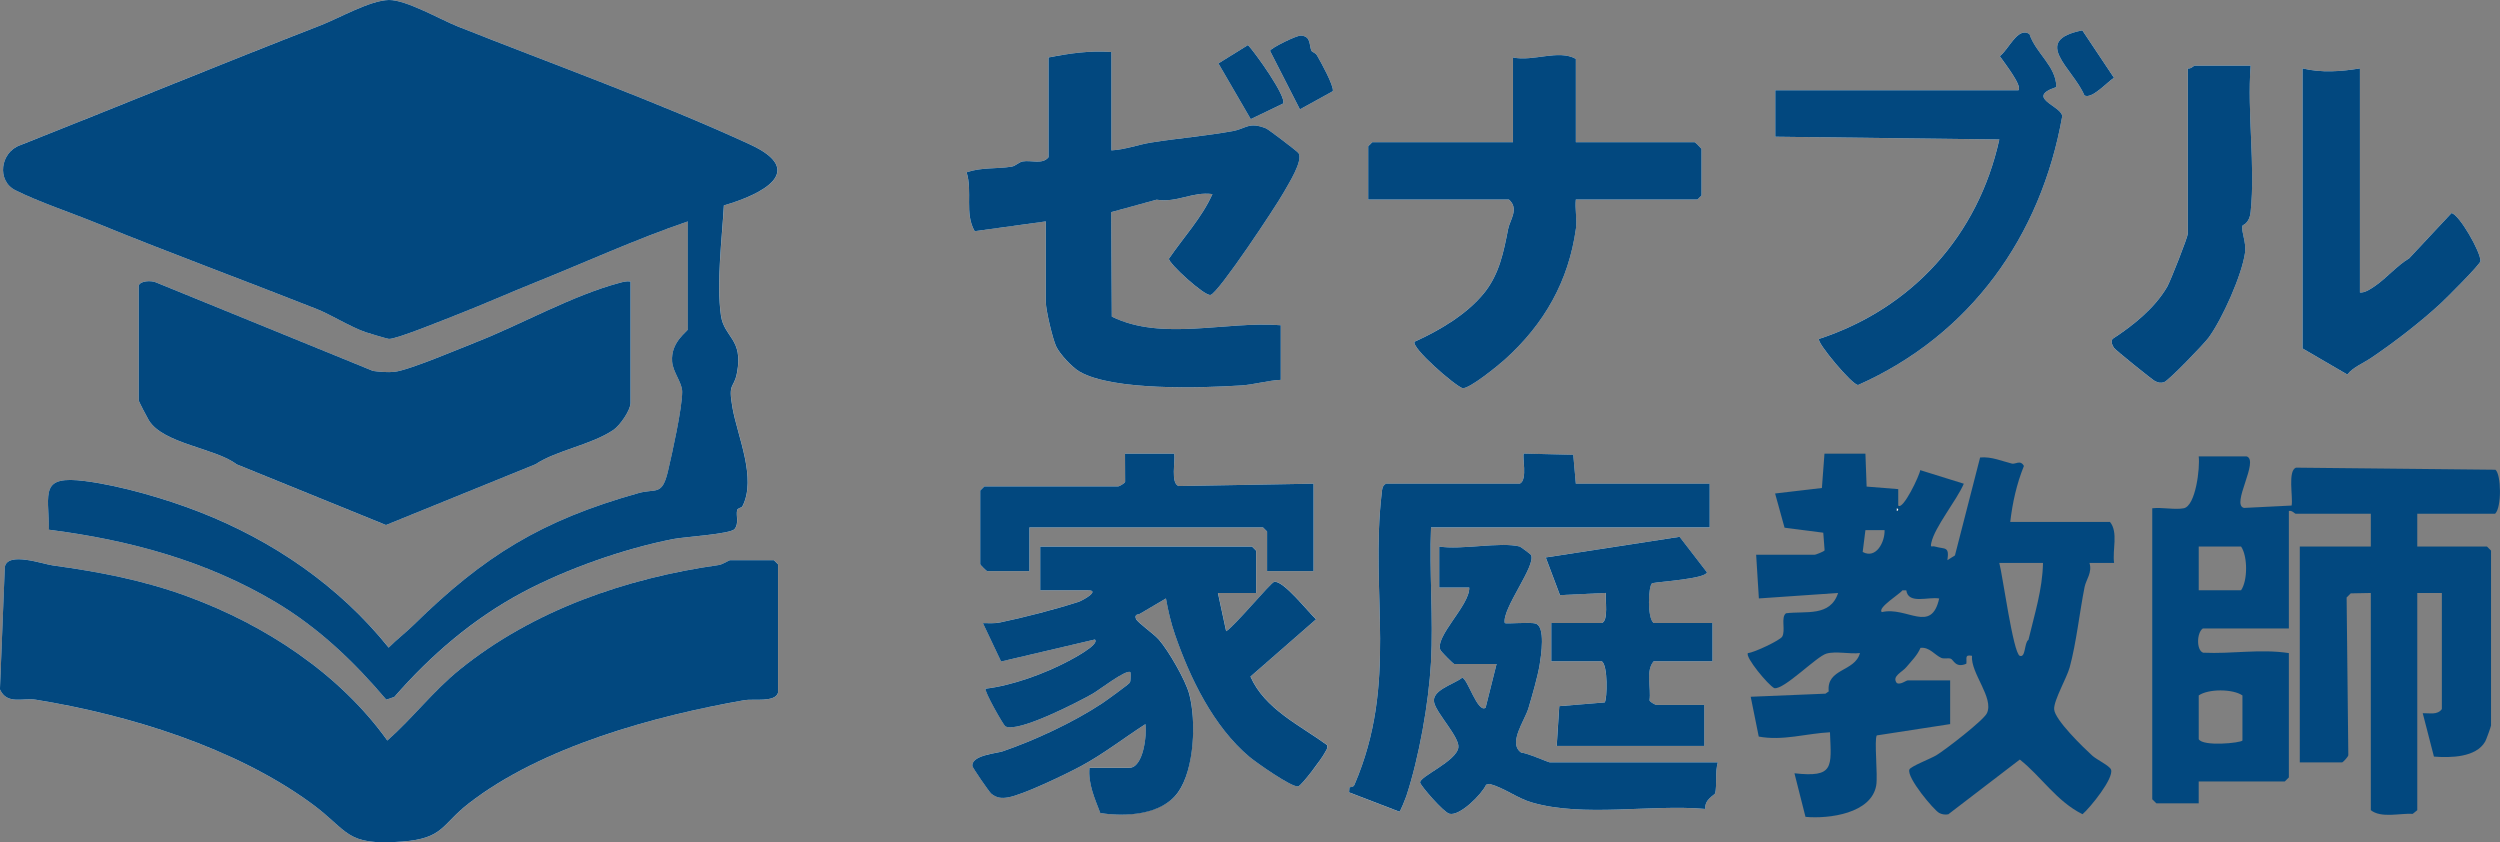 <?xml version="1.0" encoding="UTF-8"?>
<svg id="_レイヤー_2" data-name="レイヤー 2" xmlns="http://www.w3.org/2000/svg" viewBox="0 0 915.05 308.3">
  <rect x="0" y="0" width="915.05" height="308.3" fill="#808080" stroke="none"/>
  <defs>
    <style>
      .cls-1 {
        fill: #02487f;
      }

      .cls-2 {
        fill: #f9f9f9;
      }
    </style>
  </defs>
  <g id="_レイヤー_1-2" data-name="レイヤー 1">
    <g>
      <path class="cls-2" d="M251.78,81.04v39.5c0,.76-6.29,4.5-5.75,11.76.3,4.04,3.7,7.74,3.69,11.11-.03,6.13-3.62,22.26-5.17,28.9-2.2,9.38-4.38,6.36-10.83,8.17-35.52,9.97-56.58,22.99-82.27,48.23-2.92,2.87-6.28,5.4-9.16,8.33-18.13-22.55-42.38-39.17-69.34-49.69-12.09-4.72-28.58-9.57-41.71-11.26-16.69-2.14-13.45,4.04-13.3,17.8,29.26,3.73,57.56,11.35,82.99,26.52,15.8,9.42,28.68,21.76,40.49,35.68l2.94-1c13.29-15.25,28.82-28.59,46.8-38.2,16.23-8.68,37.44-16.12,55.39-19.61,4.01-.78,20.88-1.79,22.35-3.65,1.67-2.12.47-4.74.92-6.9.17-.81,1.63-.81,1.95-1.43,5.26-10.24-1.78-25.54-3.65-36.07-1.69-9.52.49-6.68,1.65-12.74,2.4-12.54-4.71-12.87-5.87-21.04-1.68-11.89.4-28.17,1.08-40.26,13.75-3.97,30.88-12.52,9.52-22.34-34.39-15.81-71.93-29.26-106.86-43.14C161.26,7.2,148.63-.12,142.33,0c-6.89.13-18.2,6.63-24.86,9.22C80.63,23.53,44.13,38.61,7.39,53.14c-7.27,2.55-8.68,13.02-1.73,16.49,8.63,4.31,20.67,8.32,29.95,12.12,25.91,10.61,53.92,20.91,80.4,31.38,5.05,2,12.15,6.46,17.76,8.43,1.12.39,7.98,2.44,8.59,2.48,2.68.18,21.44-7.5,25.6-9.13,8.75-3.42,18.91-7.91,27.74-11.45,18.66-7.48,37.1-15.95,56.09-22.43ZM762.93,34.91c2.68,1.57,8.51-5,10.84-6.44l-11.58-17.36c-19,3.76-3.38,13.92.75,23.8ZM738.78,33.04h-89v17l82,1.01c-7.75,35.11-31.85,61.78-66,73.01-1.03,1.13,12.26,17.06,14.33,16.85,41.09-18.28,66.92-54.42,74.7-98.38-.34-3.85-13.77-6.76-2.17-10.66,0-7.65-7.5-12.33-9.82-19.38-4.26-2.97-7.82,6.02-10.88,8.04,1.2,1.81,8.44,10.95,6.83,12.51ZM480.12,18.72c-1.1-1.82.03-5.34-3.88-5.71-1.58-.15-11.14,4.6-11.38,5.6l10.94,21.42,12.05-6.66c.41-2.01-4.4-10.69-5.79-13.07-.61-1.04-1.69-1.17-1.94-1.58ZM469.65,37.89c1.4-2.41-10.27-18.69-12.85-21.4l-10.83,6.72,11.84,20.39,11.85-5.71ZM406.78,19.04c-7.9-.61-15.32.48-23,2v36.5c-2.27,2.77-6.27.99-9.45,1.55-1.51.26-2.58,1.66-4.09,1.91-5.36.87-11.09.21-16.46,2.05,2.26,7.15-.81,15.05,2.97,21.58l26.03-3.59v29.5c0,2.93,2.46,13.33,3.78,16.22s5.87,7.72,8.64,9.3c12.25,7,44.34,5.98,59.11,5.02,4.7-.3,9.7-1.84,14.46-2.04v-20c-20.06-1.61-43.4,5.94-61.84-3.16l-.23-38.23,16.62-4.56c7.59,1.23,13.06-3.04,20.44-2.05-3.86,8.67-10.58,15.81-15.91,23.64-.28,1.58,13.09,13.83,15.24,13.27,2.95-.78,24.05-32.66,26.69-37.4,1.67-3,7.26-11.68,5.51-14.5-.4-.64-11.03-8.72-11.95-9.08-6.32-2.49-7.24.13-12.13,1.01-9.89,1.79-19.89,2.6-29.82,4.18-4.91.78-9.62,2.62-14.62,2.88V19.04ZM576.78,52.04v-30.5c-6.36-3.54-15.56,1.06-23-.5v31h-51.5l-1.5,1.5v19.5h51.5c3.82,3.35.37,7.49-.27,10.73-1.64,8.35-3.17,16.39-8.67,23.31-6.24,7.85-16.48,13.88-25.56,17.98-1.44,2.06,14.61,16.04,17.54,17.03,2.54.24,12.91-8.18,15.48-10.51,14.48-13.06,23.35-28.71,26.02-47.99.44-3.21-.41-7.21-.05-10.55h44.5l1.5-1.5v-17c0-.18-2.32-2.5-2.5-2.5h-43.5ZM823.78,24.04h-20.5c-.33,0-1.52,1.32-2.5,1v60.5c0,1.16-6.37,17.39-7.56,19.44-4.57,7.85-12.46,14.16-20,19.07-.71,1.07-.09,2.32.53,3.27.53.81,14.18,11.81,15.07,12.21,1.22.55,1.88.75,3.24.37,1.56-.44,14.61-13.97,16.32-16.31,5-6.81,12.2-22.89,13.34-31.12.52-3.76-1.37-7.41-.99-9.76.08-.5,2.58-.72,3.04-5.16,1.76-16.78-1.31-36.42,0-53.51ZM863.78,25.04c-7.02,1.16-14.02,1.66-21,0v102.5l16.39,9.55c2.03-2.67,5.86-4.15,8.93-6.23,8.48-5.75,17.69-12.86,25.2-19.77,1.99-1.83,14.56-14.37,14.6-15.53.1-3.35-7.82-17.12-10.61-17.56l-15.49,16.56c-4.38,2.61-8.44,7.36-12.46,10.09-1.43.97-3.73,2.63-5.56,2.39V25.04ZM50.78,104.54v42c0,.41,3.13,6.36,3.68,7.26,5.25,8.67,24.57,10.26,32.12,16.14l54.7,22.23,54.7-22.23c7.79-5.16,20.43-7.07,28.55-12.59,2.34-1.59,6.25-7.18,6.25-9.81v-44.5c-1.41-.22-2.66.13-4.01.49-16.93,4.49-36.53,15.43-51.78,21.41-6.32,2.48-25.4,10.62-30.64,11.16-2.41.25-5.38,0-7.81-.33l-79.55-32.45c-1.65-.69-5.65-.59-6.21,1.22ZM429.78,166.04h-18l.04,10.31c-.2.66-2.26,1.69-2.54,1.69h-49l-1.5,1.5v27c0,.18,2.32,2.5,2.5,2.5h15.5v-16h85.5l1.5,1.5v14.5h17v-32l-49.36.86c-3.05-1-1.14-9.14-1.64-11.86ZM576.78,177.04l-.94-10.56-18.07-.44c-.78.78,1.5,9.55-1.49,11.01h-49c-1.43.88-1.38,1.99-1.55,3.45-4.36,37.18,6.14,69.24-10.01,106.81-.33.78-1.11.78-1.8.86l-.14,1.87,18.43,7.08c.31-.03,2.21-4.74,2.5-5.63,4.7-14.27,8.2-34.06,9.04-48.95.92-16.22-.65-33.2.02-49.48h102v-16h-49ZM586.28,228.04h-18.5v14h18.5c2.28,1.54,1.98,13.75,1.06,15.06l-16.63,1.37-.94,14.56h54v-15h-17.5c-.28,0-2.33-1.03-2.54-1.69.67-4.55-1.53-10.76,1.54-14.31h21.5v-14h-21.5c-2.45-1.75-1.98-13.61-.57-14.57,2.85-.58,19.57-1.61,20.06-3.98l-10.01-13-48.99,7.56,5.2,13.79,16.81-.8c-.31,2.42,1.06,10.21-1.51,11.01ZM459.78,217.04v-15.5l-1.5-1.5h-77.5v16h17.5c4.52,0-1.72,3.66-3.7,4.3-8.21,2.65-20.06,5.72-28.53,7.47-2.07.43-4.18.23-6.26.24l6.66,14.06,34.33-8.06c1.98,1.77-8.49,7.25-9.63,7.86-8.83,4.68-20.62,8.98-30.36,10.14-.72.67,6.52,13.38,7.2,13.78,4.46,2.59,27.01-9.07,32.09-12,2.14-1.24,12.41-9.17,13.71-7.78.16.17.17,3.07-.22,3.78-.3.55-8.58,6.55-10.03,7.51-10.84,7.19-25.05,13.7-36.49,17.63-2.17.75-11.49,1.39-11.11,5.4.06.61,6.18,9.52,6.91,10.11,1.96,1.6,3.75,1.78,6.19,1.36,5.51-.94,21.09-8.47,26.63-11.44,8.3-4.45,15.73-10.3,23.62-15.38.53,3.92-.71,16.01-5.99,16.01h-14.5c-.56,5.77,1.97,11.33,3.96,16.54,9.03,1.44,22.68.54,28.47-7.61s6.7-26.07,4.08-35.95c-1.36-5.13-7.57-15.84-11.1-19.9-1.9-2.19-7.86-6.27-8.39-7.62-.46-1.18.08-1.64,1.23-1.73l9.74-5.73c.76,4.41,1.84,8.97,3.3,13.2,5.48,15.94,14.05,33.66,27.24,44.76,2.33,1.96,15.51,11.29,17.84,10.82,1.3-.26,8.86-10.44,9.71-12.23.46-.97,1.26-1.59.86-2.92-10.06-7.33-22.78-13.17-28.02-25.04l24.02-20.97c-2.86-2.58-11.89-14.27-15.32-13.7-1.24.21-14.8,16.58-17.6,18.06l-3.01-13.99h14ZM556.28,200.04c-7.15-1.8-21.5,1.33-29.5,0v15h10.99c.3,6.45-12.82,18.01-10.51,22.98.21.45,4.66,5.02,5.01,5.02h15.5l-4.01,16c-2.92,2.1-6.55-10.55-8.55-10.99-3.12,2.5-11.49,4.56-10.25,9.24,1.09,4.11,9.23,12.51,8.84,16.21-.53,5.14-14.49,10.8-14,12.98.28,1.24,8.59,10.84,10.73,11.38,3.78.94,11.78-7.06,13.42-10.64l1.29-.28c5.43,1.47,9.98,5.17,15.37,6.76,18.98,5.57,43.75.61,63.6,2.4-.49-3.44,3.44-5.17,3.59-5.75.66-2.68-.07-8.09.97-11.31h-61.5c-.55,0-8.51-3.54-10.45-3.55-5.02-3.43,1.23-11.65,2.62-16.28,1.31-4.38,3.4-11.6,4.1-15.9.53-3.28,2.2-13.96-1.47-15.06-2.2-.66-10.87.23-11.3-.21-1.1-5.25,11.84-21.44,9.55-24.99-.14-.21-3.8-2.94-4.04-3.01ZM284.78,253.54v-47l-1.5-1.5h-16c-.47,0-2.7,1.56-4.22,1.78-33.83,4.8-67.84,16.48-94.76,38.24-9.66,7.8-17.2,17.78-26.5,25.98-17.48-24.41-44.59-42.22-72.88-52.64-16.38-6.03-32.39-9.08-49.56-11.44-3.66-.5-16.57-5.18-17.58.58l-1.78,44.79c2.6,5.77,8.39,3,13.21,3.79,34.1,5.56,72.78,17.5,100.81,37.96,13.94,10.19,12.16,15.54,33.26,13.95,15.16-1.15,14.33-6.22,24.29-13.95,26.8-20.8,67.92-32.01,100.96-37.81,3.16-.55,11.24.92,12.27-2.73Z"/>
      <path class="cls-1" d="M251.78,81.04c-18.99,6.48-37.43,14.94-56.09,22.43-8.82,3.54-18.99,8.03-27.74,11.45-4.15,1.62-22.92,9.31-25.6,9.13-.61-.04-7.47-2.09-8.59-2.48-5.61-1.97-12.71-6.43-17.76-8.43-26.47-10.47-54.49-20.77-80.4-31.38-9.28-3.8-21.32-7.8-29.95-12.12-6.95-3.47-5.55-13.94,1.73-16.49,36.74-14.53,73.24-29.61,110.08-43.92C124.13,6.63,135.44.14,142.33,0c6.29-.12,18.93,7.19,25.28,9.71,34.93,13.88,72.47,27.33,106.86,43.14,21.36,9.82,4.23,18.37-9.52,22.34-.68,12.09-2.76,28.37-1.08,40.26,1.16,8.18,8.27,8.5,5.87,21.04-1.16,6.06-3.34,3.22-1.65,12.74,1.87,10.53,8.91,25.83,3.65,36.07-.32.62-1.78.63-1.95,1.43-.45,2.17.75,4.79-.92,6.9-1.47,1.86-18.34,2.87-22.35,3.65-17.95,3.49-39.16,10.93-55.39,19.61-17.99,9.61-33.51,22.95-46.8,38.2l-2.94,1c-11.81-13.92-24.69-26.25-40.49-35.68-25.43-15.17-53.72-22.78-82.99-26.52-.14-13.77-3.39-19.95,13.3-17.8,13.13,1.69,29.62,6.54,41.71,11.26,26.96,10.51,51.21,27.13,69.34,49.69,2.88-2.94,6.25-5.46,9.16-8.33,25.69-25.24,46.76-38.26,82.27-48.23,6.45-1.81,8.64,1.21,10.83-8.17,1.55-6.63,5.14-22.76,5.17-28.9.02-3.37-3.39-7.08-3.69-11.11-.53-7.25,5.75-10.99,5.75-11.76v-39.5Z"/>
      <path class="cls-1" d="M284.78,253.54c-1.02,3.65-9.11,2.18-12.27,2.73-33.03,5.8-74.16,17.01-100.96,37.81-9.96,7.73-9.12,12.8-24.29,13.95-21.1,1.59-19.32-3.76-33.26-13.95-28.02-20.47-66.71-32.4-100.81-37.96-4.82-.79-10.61,1.98-13.21-3.79l1.78-44.79c1.01-5.75,13.92-1.08,17.58-.58,17.17,2.36,33.18,5.41,49.56,11.44,28.29,10.41,55.4,28.23,72.88,52.64,9.3-8.2,16.84-18.18,26.5-25.98,26.92-21.76,60.93-33.45,94.76-38.24,1.52-.22,3.76-1.78,4.22-1.78h16l1.5,1.5v47Z"/>
      <path class="cls-1" d="M822.28,167.04c4.83,1.43-5.86,17.8-.92,18.87l17.42-.87c.58-2.94-1.52-12.83,1.63-13.87l72.96.76c2.14,1.69,2.34,13.79-.1,16.1h-28.5v12h25.5l1.5,1.5v64c0,.36-1.74,5.18-2.13,5.87-3.38,5.91-12.74,5.98-18.77,5.53l-4.1-15.89c2.43-.07,5.38.76,7-1.5v-42.5h-9v79.5l-1.66,1.34c-4.79-.27-11.54,1.66-15.34-1.34v-79.5l-7.36.14-1.5,1.5.62,57.74c-.14.7-1.99,2.62-2.26,2.62h-15.5v-79h26v-12h-27.5c-.31,0-1.42-1.37-2.5-1v43h-31.5c-2.25,1.53-2.39,8.03.14,8.86,10.61.5,20.78-1.46,31.36.14v45.5l-1.5,1.5h-31.5v8h-15.5l-1.5-1.5v-106.5c3.55-.43,8.14.62,11.5,0,4.41-.81,6.03-14.85,5.5-19h17.5ZM804.78,216.04h15.5c2.43-3.49,2.46-12.39,0-16h-15.5v16ZM820.78,271.04v-16.5c-3.61-2.46-12.51-2.43-16,0v16c1.5,2.81,15.44,1.39,16,.5Z"/>
      <path class="cls-1" d="M682.78,166.04l.44,12.06,11.57.93v6c1.67,1.94,7.9-11.15,8.05-12.95l15.95,4.97c-2.51,5.94-10.66,15.83-11.89,21.61-.44,2.09.18,1.05,1.35,1.39,3.63,1.07,5.31-.24,4.54,4.98l2.76-1.73,9.21-35.85c4.14-.39,8,1.34,11.68,2.25,1.22.3,3.1-1.51,4.35.86-2.66,6.59-4.18,13.45-5,20.48h36.5c3.11,3.76.83,10.26,1.51,15.01h-9.01c1.09,3.51-1.24,6.12-1.77,8.72-1.84,9.16-3.03,20.55-5.48,29.52-1.04,3.8-5.84,12.05-5.68,15.28.19,3.9,10.69,14.02,13.92,16.98,1.63,1.5,6.45,3.75,6.91,5.16,1.05,3.2-7.61,13.87-10.44,16.31-9.46-4.66-15.12-13.83-22.96-20.01l-26.17,20.04c-1.16.22-2.3.06-3.35-.5-1.9-1.02-11.91-12.89-10.9-15.87.37-1.13,7.86-4.02,9.84-5.21,3.25-1.96,17.33-12.8,18.56-15.44,2.63-5.66-6.02-14.63-5.48-20.99-2.82-.54-1.8.95-2.06,2.89-3.92,1.74-4.71-1.44-5.68-1.82-.91-.36-2.48.13-3.49-.3-2.32-.99-4.36-4.09-7.62-3.67-1.15,2.73-3.36,4.87-5.22,7.09-1.54,1.85-5.44,3.34-3.41,5.82,1.4.65,3.37-1.01,3.99-1.01h15.5v16l-26.86,4.14c-.98,1.55.43,14.67-.2,18.3-1.77,10.25-17.24,12.31-25.89,11.51l-4.04-15.95c14.56,1.61,13.53-2.22,13-15.01-8.69.43-17.32,3.23-26.07,1.57l-2.94-14.57,27.37-1.13,1.18-.82c-.86-8.52,9.59-7.1,11.44-14.05-3.7.46-8.84-.79-12.28.21-3.64,1.05-15.56,13.32-19.07,12.64-2.15-1-10.86-11.5-9.65-12.84,2.26-.15,11.71-4.67,12.52-5.99,1.36-2.23-.58-7.18,1.42-8.58,7.28-.91,16.18,1.39,19.06-7.43l-29,2-1-16h21.5c.27,0,3.43-1.18,3.56-1.62l-.49-6.44-14.17-1.83-3.46-12.52,17.13-2.01.94-12.56h15ZM694.28,186.04v1c.65-.33.65-.67,0-1ZM689.79,194.04h-7.01s-1,7.99-1,7.99c4.92,2.7,8.16-3.67,8.01-7.99ZM747.78,206.04h-16c1.19,4.23,5.08,33.12,7.51,34.01,2.21.81,1.59-4.9,3.16-5.84,2.23-9.39,5.14-18.43,5.33-28.16ZM697.75,216.07h-1.43c-.73,1.22-9.31,6.4-7.53,7.97,9.21-2.15,18.1,8.05,20.99-4.98-3.96-.73-11.31,2.25-12.04-2.98Z"/>
      <path class="cls-1" d="M50.78,104.54c.56-1.81,4.57-1.92,6.21-1.22l79.55,32.45c2.43.33,5.4.58,7.81.33,5.24-.54,24.32-8.68,30.64-11.16,15.25-5.99,34.85-16.93,51.78-21.41,1.35-.36,2.6-.71,4.01-.49v44.5c0,2.64-3.91,8.23-6.25,9.81-8.12,5.51-20.76,7.42-28.55,12.59l-54.7,22.23-54.7-22.23c-7.55-5.89-26.87-7.47-32.12-16.14-.55-.9-3.68-6.85-3.68-7.26v-42Z"/>
      <path class="cls-1" d="M459.78,217.04h-14l3.01,13.99c2.81-1.48,16.36-17.86,17.6-18.06,3.42-.57,12.46,11.12,15.32,13.7l-24.02,20.97c5.24,11.87,17.96,17.71,28.02,25.04.39,1.33-.4,1.96-.86,2.92-.86,1.79-8.41,11.97-9.71,12.23-2.32.46-15.51-8.86-17.84-10.82-13.18-11.1-21.75-28.82-27.24-44.76-1.46-4.23-2.54-8.79-3.3-13.2l-9.74,5.73c-1.15.1-1.69.55-1.23,1.73.53,1.35,6.49,5.43,8.39,7.62,3.53,4.06,9.74,14.77,11.1,19.9,2.62,9.88,1.91,27.52-4.08,35.95s-19.44,9.04-28.47,7.61c-1.99-5.21-4.52-10.77-3.96-16.54h14.5c5.28,0,6.52-12.09,5.99-16.01-7.89,5.08-15.33,10.92-23.62,15.38-5.54,2.97-21.12,10.49-26.63,11.44-2.44.42-4.23.24-6.19-1.36-.73-.59-6.85-9.5-6.91-10.11-.38-4.01,8.94-4.65,11.11-5.4,11.44-3.94,25.65-10.44,36.49-17.63,1.45-.96,9.73-6.96,10.03-7.51.39-.72.38-3.61.22-3.78-1.29-1.38-11.56,6.55-13.71,7.78-5.08,2.93-27.63,14.59-32.09,12-.68-.4-7.92-13.11-7.2-13.78,9.74-1.16,21.53-5.46,30.36-10.14,1.15-.61,11.62-6.08,9.63-7.86l-34.33,8.06-6.66-14.06c2.08,0,4.19.19,6.26-.24,8.47-1.75,20.32-4.82,28.53-7.47,1.99-.64,8.23-4.3,3.7-4.3h-17.5v-16h77.5l1.5,1.5v15.5Z"/>
      <path class="cls-1" d="M406.78,19.04v36c5-.26,9.71-2.1,14.62-2.88,9.93-1.58,19.94-2.39,29.82-4.18,4.9-.89,5.81-3.5,12.13-1.01.92.36,11.55,8.45,11.95,9.08,1.76,2.82-3.84,11.5-5.51,14.5-2.64,4.74-23.74,36.62-26.69,37.4-2.15.57-15.52-11.69-15.24-13.27,5.33-7.83,12.05-14.97,15.91-23.64-7.38-.99-12.85,3.27-20.44,2.05l-16.62,4.56.23,38.23c18.44,9.1,41.77,1.55,61.84,3.16v20c-4.76.21-9.75,1.74-14.46,2.04-14.78.95-46.86,1.98-59.11-5.02-2.77-1.58-7.34-6.48-8.64-9.3s-3.78-13.28-3.78-16.22v-29.5l-26.03,3.59c-3.78-6.53-.72-14.43-2.97-21.58,5.37-1.84,11.1-1.19,16.46-2.05,1.51-.24,2.58-1.64,4.09-1.91,3.18-.55,7.18,1.23,9.45-1.55V21.04c7.68-1.52,15.1-2.61,23-2Z"/>
      <path class="cls-1" d="M576.78,52.04h43.5c.18,0,2.5,2.32,2.5,2.5v17l-1.5,1.5h-44.5c-.36,3.34.5,7.34.05,10.55-2.67,19.28-11.54,34.94-26.02,47.99-2.58,2.32-12.94,10.75-15.48,10.51-2.94-.99-18.99-14.97-17.54-17.03,9.08-4.09,19.31-10.12,25.56-17.98,5.5-6.92,7.03-14.96,8.67-23.31.64-3.25,4.09-7.38.27-10.73h-51.5v-19.5l1.5-1.5h51.5v-31c7.44,1.56,16.64-3.04,23,.5v30.5Z"/>
      <path class="cls-1" d="M738.78,33.04c1.61-1.56-5.63-10.7-6.83-12.51,3.06-2.03,6.62-11.01,10.88-8.04,2.32,7.05,9.82,11.73,9.82,19.38-11.6,3.89,1.83,6.81,2.17,10.66-7.78,43.96-33.61,80.1-74.7,98.38-2.07.21-15.36-15.73-14.33-16.85,34.15-11.22,58.25-37.89,66-73.01l-82-1.01v-17h89Z"/>
      <path class="cls-1" d="M576.78,177.04h49v16h-102c-.67,16.29.9,33.27-.02,49.48-.84,14.89-4.34,34.68-9.04,48.95-.29.89-2.2,5.6-2.5,5.63l-18.43-7.08.14-1.87c.69-.08,1.47-.08,1.8-.86,16.15-37.57,5.64-69.63,10.01-106.81.17-1.46.12-2.57,1.55-3.45h49c2.99-1.46.71-10.23,1.49-11.01l18.07.44.94,10.56Z"/>
      <path class="cls-1" d="M556.28,200.04c.24.06,3.91,2.79,4.04,3.01,2.29,3.55-10.65,19.74-9.55,24.99.42.44,9.1-.45,11.3.21,3.67,1.1,2,11.78,1.47,15.06-.7,4.3-2.79,11.52-4.1,15.9-1.38,4.64-7.63,12.86-2.62,16.28,1.94.01,9.9,3.55,10.45,3.55h61.5c-1.04,3.21-.31,8.62-.97,11.31-.14.59-4.08,2.32-3.59,5.75-19.85-1.79-44.61,3.17-63.6-2.4-5.38-1.58-9.94-5.29-15.37-6.76l-1.29.28c-1.64,3.58-9.65,11.58-13.42,10.64-2.14-.53-10.45-10.14-10.73-11.38-.49-2.19,13.47-7.84,14-12.98.38-3.7-7.75-12.1-8.84-16.21-1.24-4.68,7.13-6.74,10.25-9.24,2,.44,5.63,13.08,8.55,10.99l4.01-16h-15.5c-.35,0-4.8-4.57-5.01-5.02-2.31-4.97,10.81-16.52,10.51-22.97h-10.99v-15.01c8,1.33,22.35-1.8,29.5,0Z"/>
      <path class="cls-1" d="M863.78,25.04v82c1.82.24,4.13-1.42,5.56-2.39,4.01-2.73,8.08-7.49,12.46-10.09l15.49-16.56c2.79.43,10.71,14.2,10.61,17.56-.03,1.16-12.61,13.7-14.6,15.53-7.51,6.91-16.72,14.02-25.2,19.77-3.06,2.08-6.9,3.56-8.93,6.23l-16.39-9.55V25.04c6.98,1.66,13.98,1.16,21,0Z"/>
      <path class="cls-1" d="M586.28,228.04c2.56-.79,1.2-8.58,1.51-11.01l-16.81.8-5.2-13.79,48.99-7.56,10.01,13c-.49,2.37-17.2,3.4-20.06,3.98-1.41.96-1.88,12.82.57,14.57h21.5v14h-21.5c-3.07,3.55-.86,9.77-1.54,14.31.2.66,2.26,1.69,2.54,1.69h17.5v15h-54l.94-14.56,16.63-1.37c.92-1.32,1.21-13.52-1.06-15.06h-18.5v-14h18.5Z"/>
      <path class="cls-1" d="M823.78,24.04c-1.31,17.09,1.76,36.73,0,53.51-.46,4.44-2.96,4.66-3.04,5.16-.38,2.35,1.51,6,.99,9.76-1.14,8.23-8.34,24.31-13.34,31.12-1.71,2.33-14.76,15.87-16.32,16.31-1.36.38-2.02.18-3.24-.37-.89-.4-14.54-11.4-15.07-12.21-.62-.95-1.24-2.2-.53-3.27,7.54-4.91,15.43-11.22,20-19.07,1.19-2.05,7.56-18.28,7.56-19.44V25.04c.98.32,2.17-1,2.5-1h20.5Z"/>
      <path class="cls-1" d="M429.78,166.04c.5,2.72-1.41,10.86,1.64,11.86l49.36-.86v32h-17v-14.5l-1.5-1.5h-85.5v16h-15.5c-.18,0-2.5-2.32-2.5-2.5v-27l1.5-1.5h49c.28,0,2.33-1.03,2.54-1.69l-.04-10.31h18Z"/>
      <path class="cls-1" d="M469.65,37.89l-11.85,5.71-11.84-20.39,10.83-6.72c2.58,2.71,14.25,18.99,12.85,21.4Z"/>
      <path class="cls-1" d="M480.12,18.72c.25.41,1.34.54,1.94,1.58,1.39,2.38,6.2,11.07,5.79,13.07l-12.05,6.66-10.94-21.42c.23-1,9.8-5.75,11.38-5.6,3.91.36,2.77,3.89,3.88,5.71Z"/>
      <path class="cls-1" d="M762.93,34.91c-4.13-9.89-19.75-20.04-.75-23.8l11.58,17.36c-2.33,1.44-8.16,8.01-10.84,6.44Z"/>
      <path class="cls-2" d="M694.28,186.04c.65.33.65.67,0,1v-1Z"/>
    </g>
  </g>
</svg>